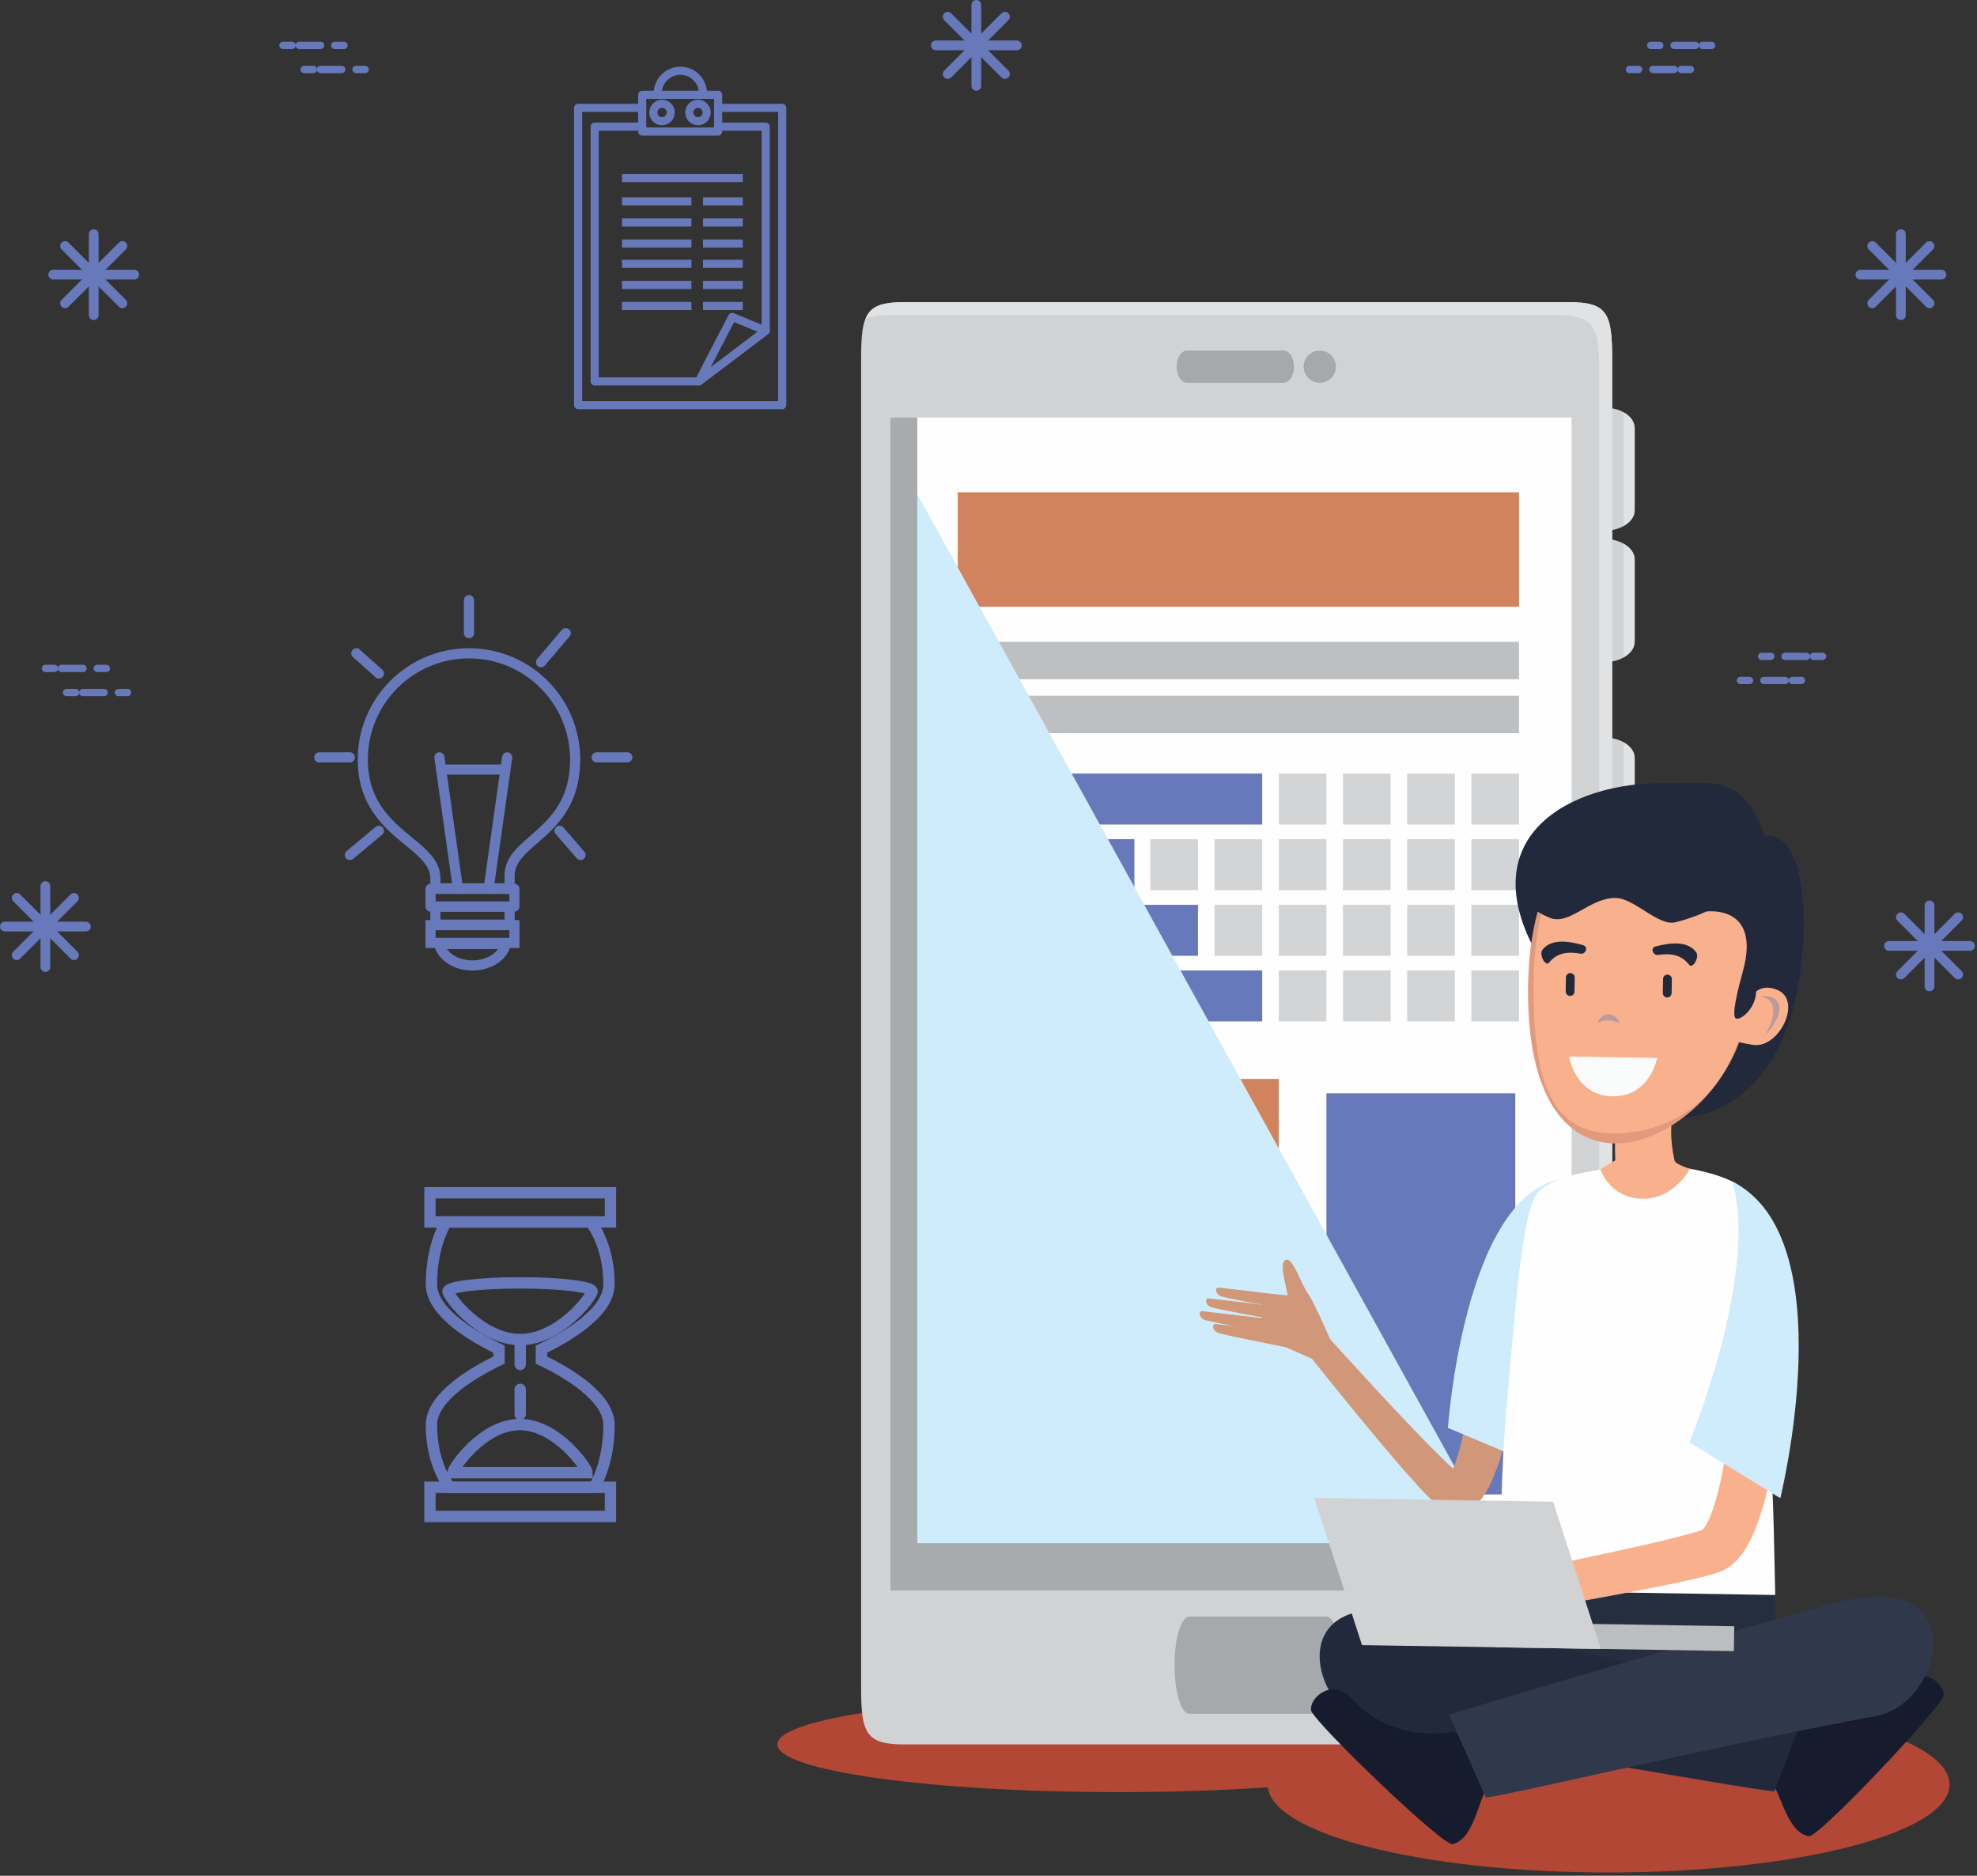<?xml version="1.0" encoding="UTF-8"?> <svg xmlns="http://www.w3.org/2000/svg" width="487" height="462" viewBox="0 0 487 462" fill="none"><rect x="0" y="0" width="487" height="462" fill="#333333" stroke="none"/><path d="M312.274 439.549C312.274 451.503 349.873 461.199 396.255 461.199C442.63 461.199 480.235 451.503 480.235 439.549C480.235 427.588 442.63 417.898 396.255 417.898C349.873 417.898 312.274 427.588 312.274 439.549Z" fill="#B34735"></path><path d="M191.487 429.655C191.487 436.143 229.085 441.405 275.468 441.405C321.843 441.405 359.441 436.143 359.441 429.655C359.441 423.161 321.843 417.898 275.468 417.898C229.085 417.898 191.487 423.161 191.487 429.655Z" fill="#B34735"></path><path d="M475.304 223V242.954" stroke="#6779BA" stroke-width="2.4" stroke-linecap="round" stroke-linejoin="round"></path><path d="M485.281 232.977H465.327" stroke="#6779BA" stroke-width="2.4" stroke-linecap="round" stroke-linejoin="round"></path><path d="M482.359 225.922L468.249 240.032" stroke="#6779BA" stroke-width="2.4" stroke-linecap="round" stroke-linejoin="round"></path><path d="M482.359 240.032L468.249 225.922" stroke="#6779BA" stroke-width="2.4" stroke-linecap="round" stroke-linejoin="round"></path><path d="M428.725 167.602H430.976" stroke="#6779BA" stroke-width="1.8" stroke-linecap="round" stroke-linejoin="round"></path><path d="M434.479 167.602H439.741" stroke="#6779BA" stroke-width="1.8" stroke-linecap="round" stroke-linejoin="round" stroke-dasharray="5.5 5.5"></path><path d="M441.495 167.602H443.741" stroke="#6779BA" stroke-width="1.8" stroke-linecap="round" stroke-linejoin="round"></path><path d="M433.942 161.664H436.194" stroke="#6779BA" stroke-width="1.8" stroke-linecap="round" stroke-linejoin="round"></path><path d="M439.702 161.664H444.958" stroke="#6779BA" stroke-width="1.8" stroke-linecap="round" stroke-linejoin="round" stroke-dasharray="5.5 5.5"></path><path d="M446.713 161.664H448.965" stroke="#6779BA" stroke-width="1.8" stroke-linecap="round" stroke-linejoin="round"></path><path d="M468.25 57.668V77.622" stroke="#6779BA" stroke-width="2.4" stroke-linecap="round" stroke-linejoin="round"></path><path d="M478.226 67.644H458.272" stroke="#6779BA" stroke-width="2.4" stroke-linecap="round" stroke-linejoin="round"></path><path d="M475.305 60.594L461.194 74.704" stroke="#6779BA" stroke-width="2.4" stroke-linecap="round" stroke-linejoin="round"></path><path d="M475.305 74.704L461.194 60.594" stroke="#6779BA" stroke-width="2.4" stroke-linecap="round" stroke-linejoin="round"></path><path d="M240.498 1.199V21.153" stroke="#6779BA" stroke-width="2.4" stroke-linecap="round" stroke-linejoin="round"></path><path d="M250.475 11.176H230.527" stroke="#6779BA" stroke-width="2.4" stroke-linecap="round" stroke-linejoin="round"></path><path d="M247.554 4.121L233.443 18.232" stroke="#6779BA" stroke-width="2.4" stroke-linecap="round" stroke-linejoin="round"></path><path d="M247.554 18.232L233.443 4.121" stroke="#6779BA" stroke-width="2.4" stroke-linecap="round" stroke-linejoin="round"></path><path d="M401.396 17.109H403.642" stroke="#6779BA" stroke-width="1.8" stroke-linecap="round" stroke-linejoin="round"></path><path d="M407.15 17.109H412.413" stroke="#6779BA" stroke-width="1.8" stroke-linecap="round" stroke-linejoin="round" stroke-dasharray="5.5 5.5"></path><path d="M414.168 17.109H416.413" stroke="#6779BA" stroke-width="1.8" stroke-linecap="round" stroke-linejoin="round"></path><path d="M406.614 11.176H408.86" stroke="#6779BA" stroke-width="1.8" stroke-linecap="round" stroke-linejoin="round"></path><path d="M412.369 11.176H417.632" stroke="#6779BA" stroke-width="1.8" stroke-linecap="round" stroke-linejoin="round" stroke-dasharray="5.5 5.5"></path><path d="M419.386 11.176H421.631" stroke="#6779BA" stroke-width="1.8" stroke-linecap="round" stroke-linejoin="round"></path><path d="M11.177 218.23V238.184" stroke="#6779BA" stroke-width="2.4" stroke-linecap="round" stroke-linejoin="round"></path><path d="M1.2 228.207H21.154" stroke="#6779BA" stroke-width="2.4" stroke-linecap="round" stroke-linejoin="round"></path><path d="M4.115 221.152L18.226 235.263" stroke="#6779BA" stroke-width="2.4" stroke-linecap="round" stroke-linejoin="round"></path><path d="M4.115 235.263L18.226 221.152" stroke="#6779BA" stroke-width="2.4" stroke-linecap="round" stroke-linejoin="round"></path><path d="M31.418 170.566H29.166" stroke="#6779BA" stroke-width="1.8" stroke-linecap="round" stroke-linejoin="round"></path><path d="M25.658 170.566H20.401" stroke="#6779BA" stroke-width="1.8" stroke-linecap="round" stroke-linejoin="round" stroke-dasharray="5.5 5.5"></path><path d="M18.647 170.566H16.395" stroke="#6779BA" stroke-width="1.8" stroke-linecap="round" stroke-linejoin="round"></path><path d="M26.2 164.629H23.948" stroke="#6779BA" stroke-width="1.8" stroke-linecap="round" stroke-linejoin="round"></path><path d="M20.439 164.629H15.177" stroke="#6779BA" stroke-width="1.8" stroke-linecap="round" stroke-linejoin="round" stroke-dasharray="5.5 5.5"></path><path d="M13.422 164.629H11.177" stroke="#6779BA" stroke-width="1.8" stroke-linecap="round" stroke-linejoin="round"></path><path d="M23.087 57.668V77.622" stroke="#6779BA" stroke-width="2.4" stroke-linecap="round" stroke-linejoin="round"></path><path d="M13.109 67.644H33.063" stroke="#6779BA" stroke-width="2.4" stroke-linecap="round" stroke-linejoin="round"></path><path d="M16.025 60.594L30.142 74.704" stroke="#6779BA" stroke-width="2.4" stroke-linecap="round" stroke-linejoin="round"></path><path d="M16.025 74.704L30.142 60.594" stroke="#6779BA" stroke-width="2.4" stroke-linecap="round" stroke-linejoin="round"></path><path d="M89.946 17.109H87.694" stroke="#6779BA" stroke-width="1.8" stroke-linecap="round" stroke-linejoin="round"></path><path d="M84.186 17.109H78.923" stroke="#6779BA" stroke-width="1.8" stroke-linecap="round" stroke-linejoin="round" stroke-dasharray="5.5 5.5"></path><path d="M77.176 17.109H74.924" stroke="#6779BA" stroke-width="1.8" stroke-linecap="round" stroke-linejoin="round"></path><path d="M84.722 11.176H82.477" stroke="#6779BA" stroke-width="1.8" stroke-linecap="round" stroke-linejoin="round"></path><path d="M78.968 11.176H73.705" stroke="#6779BA" stroke-width="1.8" stroke-linecap="round" stroke-linejoin="round" stroke-dasharray="5.5 5.5"></path><path d="M71.951 11.176H69.705" stroke="#6779BA" stroke-width="1.8" stroke-linecap="round" stroke-linejoin="round"></path><path d="M150.374 373.511H105.912V366.328H150.374V373.511Z" stroke="#6779BA" stroke-width="2.8" stroke-miterlimit="10" stroke-linecap="round"></path><path d="M105.912 293.781H150.374V300.964H105.912V293.781Z" stroke="#6779BA" stroke-width="2.8" stroke-miterlimit="10" stroke-linecap="round"></path><path d="M133.368 334.991V332.305C139.837 329.192 150.018 323.196 150.018 316.306C150.018 306.208 145.444 300.965 145.444 300.965H109.944C109.944 300.965 106.276 306.432 106.276 316.306C106.276 323.196 116.451 329.192 122.919 332.305V334.991C116.451 338.104 106.276 344.1 106.276 350.989C106.276 361.081 110.844 366.331 110.844 366.331H146.343C146.343 366.331 150.018 360.864 150.018 350.989C150.018 344.1 139.837 338.104 133.368 334.991Z" stroke="#6779BA" stroke-width="2.8" stroke-miterlimit="10" stroke-linecap="round"></path><path d="M145.852 318.06C145.852 319.208 137.948 329.931 128.144 329.931C118.345 329.931 110.353 319.208 110.353 318.06C110.353 316.912 118.294 315.98 128.099 315.98C137.904 315.98 145.852 316.912 145.852 318.06Z" stroke="#6779BA" stroke-width="2.8" stroke-miterlimit="10" stroke-linecap="round"></path><path d="M111.576 362.739C111.576 361.59 118.931 350.867 128.06 350.867C137.182 350.867 144.626 361.59 144.626 362.739H111.576Z" stroke="#6779BA" stroke-width="2.8" stroke-miterlimit="10" stroke-linecap="round"></path><path d="M128.144 329.93V350.866" stroke="#6779BA" stroke-width="2.8" stroke-miterlimit="10" stroke-linecap="round" stroke-dasharray="6.14 6.14"></path><path d="M115.525 160.914C101.076 160.914 89.364 172.626 89.364 187.075C89.364 205.484 107.245 207.334 107.245 216.316V218.791H125.527V215.678C125.527 206.671 141.679 205.484 141.679 187.075C141.679 172.626 129.973 160.914 115.525 160.914Z" stroke="#6779BA" stroke-width="2.5" stroke-linecap="round" stroke-linejoin="round"></path><path d="M108.15 232.504C108.865 235.515 112.278 237.799 116.386 237.799C120.494 237.799 123.907 235.515 124.621 232.504H108.15Z" stroke="#6779BA" stroke-width="2.5" stroke-miterlimit="10"></path><path d="M125.527 227.743V223.297H107.245V227.743H125.527Z" stroke="#6779BA" stroke-width="2.5" stroke-linecap="round" stroke-linejoin="round"></path><path d="M126.714 232.239H106.059V227.863H126.714V232.239Z" stroke="#6779BA" stroke-width="2.5" stroke-miterlimit="10"></path><path d="M126.714 223.295H106.059V218.926H126.714V223.295Z" stroke="#6779BA" stroke-width="2.5" stroke-linecap="round" stroke-linejoin="round"></path><path d="M115.525 155.944V147.805" stroke="#6779BA" stroke-width="2.5" stroke-linecap="round" stroke-linejoin="round"></path><path d="M146.98 186.543H154.527" stroke="#6779BA" stroke-width="2.5" stroke-linecap="round" stroke-linejoin="round"></path><path d="M78.642 186.543H86.188" stroke="#6779BA" stroke-width="2.5" stroke-linecap="round" stroke-linejoin="round"></path><path d="M133.271 163.103L139.351 155.945" stroke="#6779BA" stroke-width="2.5" stroke-linecap="round" stroke-linejoin="round"></path><path d="M93.338 204.625L86.188 210.583" stroke="#6779BA" stroke-width="2.5" stroke-linecap="round" stroke-linejoin="round"></path><path d="M93.338 165.883L87.775 160.914" stroke="#6779BA" stroke-width="2.5" stroke-linecap="round" stroke-linejoin="round"></path><path d="M137.839 204.625L143.006 210.583" stroke="#6779BA" stroke-width="2.5" stroke-linecap="round" stroke-linejoin="round"></path><path d="M112.808 218.923L108.24 186.543" stroke="#6779BA" stroke-width="2.5" stroke-linecap="round" stroke-linejoin="round"></path><path d="M120.36 218.923L124.928 186.543" stroke="#6779BA" stroke-width="2.5" stroke-linecap="round" stroke-linejoin="round"></path><path d="M108.668 189.543H124.284" stroke="#6779BA" stroke-width="2.5" stroke-linecap="round" stroke-linejoin="round"></path><path d="M162.029 22.995C162.029 19.92 164.524 17.426 167.592 17.426C170.667 17.426 173.161 19.92 173.161 22.995" stroke="#6779BA" stroke-width="2" stroke-linecap="round" stroke-linejoin="round"></path><path d="M176.899 26.566H192.687V99.772H142.407V26.566H158.195" stroke="#6779BA" stroke-width="2" stroke-linecap="round" stroke-linejoin="round"></path><path d="M176.899 31.191H188.617V81.471L172.121 93.942H146.483V31.191H158.195" stroke="#6779BA" stroke-width="2" stroke-linecap="round" stroke-linejoin="round"></path><path d="M188.617 81.47L172.121 93.941L180.369 78.051L188.617 81.47Z" stroke="#6779BA" stroke-width="2" stroke-linecap="round" stroke-linejoin="round"></path><path d="M176.899 32.397H158.195V23.352H176.899V32.397Z" stroke="#6779BA" stroke-width="2" stroke-linecap="round" stroke-linejoin="round"></path><path d="M165.219 27.708C165.219 28.889 164.256 29.852 163.07 29.852C161.889 29.852 160.933 28.889 160.933 27.708C160.933 26.522 161.889 25.559 163.07 25.559C164.256 25.559 165.219 26.522 165.219 27.708Z" stroke="#6779BA" stroke-width="2" stroke-linecap="round" stroke-linejoin="round"></path><path d="M174.086 27.708C174.086 28.889 173.123 29.852 171.936 29.852C170.756 29.852 169.793 28.889 169.793 27.708C169.793 26.522 170.756 25.559 171.936 25.559C173.123 25.559 174.086 26.522 174.086 27.708Z" stroke="#6779BA" stroke-width="2" stroke-linecap="round" stroke-linejoin="round"></path><path d="M153.227 43.859H182.978" stroke="#6779BA" stroke-width="2" stroke-miterlimit="10"></path><path d="M153.227 49.594H170.322" stroke="#6779BA" stroke-width="2" stroke-miterlimit="10"></path><path d="M173.174 49.594H182.978" stroke="#6779BA" stroke-width="2" stroke-miterlimit="10"></path><path d="M153.227 54.793H170.322" stroke="#6779BA" stroke-width="2" stroke-miterlimit="10"></path><path d="M173.174 54.793H182.978" stroke="#6779BA" stroke-width="2" stroke-miterlimit="10"></path><path d="M153.227 59.984H170.322" stroke="#6779BA" stroke-width="2" stroke-miterlimit="10"></path><path d="M173.174 59.984H182.978" stroke="#6779BA" stroke-width="2" stroke-miterlimit="10"></path><path d="M153.227 64.981H170.322" stroke="#6779BA" stroke-width="2" stroke-miterlimit="10"></path><path d="M173.174 64.981H182.978" stroke="#6779BA" stroke-width="2" stroke-miterlimit="10"></path><path d="M153.227 70.18H170.322" stroke="#6779BA" stroke-width="2" stroke-miterlimit="10"></path><path d="M173.174 70.18H182.978" stroke="#6779BA" stroke-width="2" stroke-miterlimit="10"></path><path d="M153.227 75.371H170.322" stroke="#6779BA" stroke-width="2" stroke-miterlimit="10"></path><path d="M173.174 75.371H182.978" stroke="#6779BA" stroke-width="2" stroke-miterlimit="10"></path><path d="M402.673 125.657C402.673 128.451 399.349 130.716 395.247 130.716C391.146 130.716 387.822 128.451 387.822 125.657V105.467C387.822 102.667 391.146 100.402 395.247 100.402C399.349 100.402 402.673 102.667 402.673 105.467V125.657Z" fill="#D1D2D3"></path><path d="M402.673 158.019C402.673 160.813 399.349 163.084 395.247 163.084C391.146 163.084 387.822 160.813 387.822 158.019V137.829C387.822 135.029 391.146 132.758 395.247 132.758C399.349 132.758 402.673 135.029 402.673 137.829V158.019Z" fill="#D1D2D3"></path><path d="M402.673 206.919C402.673 209.719 399.349 211.99 395.247 211.99C391.146 211.99 387.822 209.719 387.822 206.919V186.735C387.822 183.935 391.146 181.664 395.247 181.664C399.349 181.664 402.673 183.935 402.673 186.735V206.919Z" fill="#D1D2D3"></path><path d="M399.975 101.586V129.526C401.614 128.595 402.673 127.217 402.673 125.654V105.464C402.673 103.895 401.614 102.511 399.975 101.586Z" fill="#E1E2E3"></path><path d="M399.975 133.949V161.889C401.614 160.964 402.673 159.58 402.673 158.017V137.828C402.673 136.258 401.614 134.874 399.975 133.949Z" fill="#E1E2E3"></path><path d="M399.975 182.855V210.796C401.614 209.871 402.673 208.486 402.673 206.917V186.734C402.673 185.165 401.614 183.78 399.975 182.855Z" fill="#E1E2E3"></path><path d="M397.135 415.654C397.135 426.894 395.923 429.656 386.584 429.656H222.662C213.329 429.656 212.117 426.894 212.117 415.654V88.428C212.117 77.181 213.329 74.426 222.662 74.426H386.584C395.923 74.426 397.135 77.181 397.135 88.428V415.654Z" fill="#D1D2D3"></path><path d="M387.139 391.822H219.351V102.832H387.139V391.822Z" fill="#FEFEFE"></path><path d="M326.743 251.579H315.006V239.031H326.743V251.579Z" fill="#D3D4D5"></path><path d="M342.562 251.579H330.818V239.031H342.562V251.579Z" fill="#D3D4D5"></path><path d="M358.37 251.579H346.633V239.031H358.37V251.579Z" fill="#D3D4D5"></path><path d="M374.19 251.579H362.446V239.031H374.19V251.579Z" fill="#D3D4D5"></path><path d="M310.929 251.579H235.931V239.031H310.929V251.579Z" fill="#6779BA"></path><path d="M326.743 203.079H315.006V190.531H326.743V203.079Z" fill="#D3D4D5"></path><path d="M342.562 203.079H330.818V190.531H342.562V203.079Z" fill="#D3D4D5"></path><path d="M358.37 203.079H346.633V190.531H358.37V203.079Z" fill="#D3D4D5"></path><path d="M374.19 203.079H362.446V190.531H374.19V203.079Z" fill="#D3D4D5"></path><path d="M310.929 203.079H235.931V190.531H310.929V203.079Z" fill="#6779BA"></path><path d="M310.929 235.413H299.186V222.859H310.929V235.413Z" fill="#D3D4D5"></path><path d="M326.743 235.413H315.006V222.859H326.743V235.413Z" fill="#D3D4D5"></path><path d="M342.562 235.413H330.818V222.859H342.562V235.413Z" fill="#D3D4D5"></path><path d="M358.37 235.413H346.633V222.859H358.37V235.413Z" fill="#D3D4D5"></path><path d="M374.19 235.413H362.446V222.859H374.19V235.413Z" fill="#D3D4D5"></path><path d="M295.116 235.413H235.931V222.859H295.116V235.413Z" fill="#6779BA"></path><path d="M295.116 219.243H283.372V206.695H295.116V219.243Z" fill="#D3D4D5"></path><path d="M310.929 219.243H299.186V206.695H310.929V219.243Z" fill="#D3D4D5"></path><path d="M326.743 219.243H315.006V206.695H326.743V219.243Z" fill="#D3D4D5"></path><path d="M342.562 219.243H330.818V206.695H342.562V219.243Z" fill="#D3D4D5"></path><path d="M358.37 219.243H346.633V206.695H358.37V219.243Z" fill="#D3D4D5"></path><path d="M374.19 219.243H362.446V206.695H374.19V219.243Z" fill="#D3D4D5"></path><path d="M279.436 219.243H235.931V206.695H279.436V219.243Z" fill="#6779BA"></path><path d="M374.19 121.254H235.931V149.449H374.19V121.254Z" fill="#D0835C"></path><path d="M374.19 158.082H235.931V167.293H374.19V158.082Z" fill="#BDBFC1"></path><path d="M374.19 171.363H235.931V180.575H374.19V171.363Z" fill="#BDBFC1"></path><path d="M315.005 265.746H235.931V293.941H315.005V265.746Z" fill="#D0835C"></path><path d="M315.005 302.578H235.931V311.783H315.005V302.578Z" fill="#BDBFC1"></path><path d="M315.005 315.855H235.931V325.067H315.005V315.855Z" fill="#BDBFC1"></path><path d="M315.005 330.199H235.931V339.404H315.005V330.199Z" fill="#BDBFC1"></path><path d="M315.005 344.539H235.931V353.75H315.005V344.539Z" fill="#BDBFC1"></path><path d="M315.005 358.887H235.931V368.092H315.005V358.887Z" fill="#BDBFC1"></path><path d="M373.259 368.09H326.743V269.285H373.259V368.09Z" fill="#6779BA"></path><g style="mix-blend-mode:multiply"><path d="M373.259 388.282H223.364V117L373.259 388.282Z" fill="#CEECFB"></path></g><path d="M386.584 74.426H222.661C217.175 74.426 214.502 75.395 213.227 78.464C214.738 77.858 216.754 77.609 219.472 77.609H383.401C392.733 77.609 393.945 80.365 393.945 91.611V418.831C393.945 423.468 393.728 426.645 392.835 428.801C396.503 427.315 397.135 423.621 397.135 415.654V88.428C397.135 77.181 395.923 74.426 386.584 74.426Z" fill="#E1E2E3"></path><path d="M318.75 90.305C318.75 92.499 317.608 94.279 316.198 94.279H292.398C290.988 94.279 289.84 92.499 289.84 90.305C289.84 88.124 290.988 86.344 292.398 86.344H316.198C317.608 86.344 318.75 88.124 318.75 90.305Z" fill="#A6A9AB"></path><path d="M330.397 410.138C330.397 416.747 328.771 422.111 326.768 422.111H292.959C290.956 422.111 289.329 416.747 289.329 410.138C289.329 403.536 290.956 398.184 292.959 398.184H326.768C328.771 398.184 330.397 403.536 330.397 410.138Z" fill="#A6A9AB"></path><path d="M329.07 90.311C329.07 92.499 327.291 94.279 325.103 94.279C322.915 94.279 321.135 92.499 321.135 90.311C321.135 88.124 322.915 86.344 325.103 86.344C327.291 86.344 329.07 88.124 329.07 90.311Z" fill="#A6A9AB"></path><g style="mix-blend-mode:multiply"><path d="M225.966 380.085V102.832H219.351V391.822H387.139V380.085H225.966Z" fill="#A8ABAD"></path></g><path d="M378.088 318.19C378.088 318.19 377.845 319.817 377.424 322.668C376.984 325.494 376.327 329.52 375.44 334.342C374.547 339.171 373.437 344.791 371.938 350.832C371.179 353.856 370.331 356.975 369.233 360.203C368.685 361.817 368.066 363.456 367.281 365.159C366.873 366.014 366.433 366.888 365.865 367.813C365.278 368.738 364.647 369.727 363.339 370.862C362.708 371.411 361.764 372.049 360.488 372.425C359.148 372.833 357.496 372.712 356.284 372.221C355.716 371.985 355.155 371.691 354.785 371.404L354.472 371.181L354.319 371.066L354.077 370.862L354.051 370.83L353.834 370.62L352.98 369.778C351.838 368.649 350.696 367.564 349.56 366.257C348.429 365.01 347.309 363.775 346.199 362.55C345.178 361.355 344.17 360.179 343.175 359.023C339.207 354.391 335.622 350.028 332.554 346.277C326.424 338.769 322.411 333.704 322.411 333.704L327.368 329.526C327.368 329.526 331.654 334.304 338.187 341.378C341.459 344.906 345.286 349.027 349.446 353.32C350.483 354.391 351.538 355.48 352.61 356.586C353.652 357.607 354.702 358.638 355.761 359.68C356.762 360.72 357.993 361.766 359.206 362.825L360.111 363.616L360.341 363.813L360.367 363.839C360.558 363.998 360.15 363.647 360.182 363.673L360.15 363.647L360.092 363.59C360.035 363.565 359.85 363.424 359.646 363.354C359.193 363.131 358.37 363.08 357.802 363.258C357.292 363.373 357.056 363.603 357.018 363.603C356.922 363.679 357.215 363.316 357.439 362.856C357.681 362.391 357.936 361.817 358.178 361.211C358.657 359.96 359.091 358.582 359.48 357.173C360.252 354.34 360.864 351.393 361.4 348.529C362.465 342.775 363.212 337.276 363.786 332.556C364.36 327.835 364.755 323.887 365.01 321.125C365.253 318.382 365.387 316.812 365.387 316.812L378.088 318.19Z" fill="#D19779"></path><path d="M356.673 351.698L374.049 359.015C374.049 359.015 376.671 313.29 384.173 290.453C360.532 295.365 356.673 351.698 356.673 351.698Z" fill="#CEECFB"></path><path d="M369.387 419.722L436.845 420.807L437.292 392.848L369.833 391.77L369.387 419.722Z" fill="#252E3F"></path><path d="M443.818 424.569C443.818 424.569 458.649 427.421 468.683 415.192C473.136 409.757 479.196 414.599 478.743 417.744C477.289 421.59 447.977 452.612 445.585 452.267C439.748 451.412 438.262 439.209 435.557 438.118C431.532 436.498 443.818 424.569 443.818 424.569Z" fill="#161C2D"></path><path d="M349.28 397.663C398.067 408.495 445.087 420.347 445.087 420.347L437.081 441.207C429.969 440.703 379.051 431.077 339.992 425.846C323.234 423.6 313.87 389.804 349.28 397.663Z" fill="#21293A"></path><path d="M358.198 426.468C358.198 426.468 343.526 430.04 332.905 418.315C328.185 413.11 322.373 418.239 322.979 421.364C324.619 425.134 355.417 454.676 357.79 454.216C363.576 453.075 364.469 440.814 367.116 439.596C371.058 437.778 358.198 426.468 358.198 426.468Z" fill="#161C2D"></path><path d="M451.561 394.955C403.361 408.16 356.979 422.309 356.979 422.309L365.999 442.741C373.079 441.899 423.461 429.785 462.22 422.64C478.844 419.578 486.544 385.367 451.561 394.955Z" fill="#30394C"></path><path d="M436.055 355.583C436.922 369.342 437.101 384.518 437.292 392.849L369.834 391.771C369.425 379.817 369.814 359.85 371.307 344.247C372.978 326.756 374.714 297.986 378.885 293.661C383.057 289.336 392.345 288.609 394.195 288.009C398.182 286.708 408.695 287.065 412.867 287.416C418.155 287.856 428.623 290.331 430.205 293.955C431.787 297.571 435.2 342.065 436.055 355.583Z" fill="#FEFEFE"></path><path d="M397.83 278.445C397.92 272.78 412.592 271.077 411.839 276.11C411.328 279.586 412.011 283.637 412.483 285.825C412.694 286.808 416.285 287.873 416.285 287.873C416.285 287.873 412.47 295.381 404.522 295.266C396.574 295.151 394.194 288.007 394.194 288.007L397.881 285.8C397.881 285.8 397.786 281.277 397.83 278.445Z" fill="#F9B18D"></path><path d="M379.867 237.128C379.44 263.933 387.905 269.017 406.787 274.497C419.424 278.158 442.031 270.746 444.174 232.306C444.806 220.951 443.396 204.876 434.644 205.884C429.311 190.313 421.669 193.062 410.346 192.877C386.941 192.501 360.928 206.152 379.867 237.128Z" fill="#21293A"></path><path d="M376.423 242.506C375.982 270.051 385.672 281.444 397.78 281.635C411.622 281.858 430.587 265.751 430.944 243.38C431.385 215.835 419.424 200.468 404.369 200.226C389.315 199.983 376.863 214.955 376.423 242.506Z" fill="#E19A7E"></path><path d="M377.788 241.019C377.361 267.601 382.764 278.898 397.072 279.134C411.393 279.357 429.165 270.491 430.97 241.587C432.629 215.05 418.684 200.461 404.37 200.225C390.055 199.996 378.215 214.444 377.788 241.019Z" fill="#F9B18D"></path><path d="M402.392 198.968C414.499 199.159 428.827 206.125 430.007 218.003C425.152 222.545 419.245 225.549 412.688 227.163C408.509 228.19 402.609 221.243 398.009 221.173C391.643 221.071 386.636 227.98 381.838 226.085C377.494 224.369 374.503 221.511 374.184 216.759C382.151 208.319 390.552 198.776 402.392 198.968Z" fill="#21293A"></path><path d="M437.815 243.816C444.117 246.457 438.166 258.501 431.685 257.333C428.91 256.829 424.84 256.625 424.91 252.23C424.98 247.835 430.122 247.752 430.122 247.752C430.122 247.752 432.042 241.405 437.815 243.816Z" fill="#F9B18D"></path><g style="mix-blend-mode:multiply"><path d="M433.471 245.653C433.471 245.653 436.724 244.46 438.006 247.05C439.62 250.31 434.555 255.286 434.555 255.286C434.555 255.286 437.93 250.38 436.431 247.273C435.474 245.296 433.471 245.653 433.471 245.653Z" fill="#BA9A9E"></path></g><g style="mix-blend-mode:multiply"><path d="M396.262 251.341C397.295 251.36 398.233 251.628 398.985 252.062C398.596 250.786 397.55 249.867 396.287 249.848C395.03 249.823 393.952 250.716 393.519 251.979C394.284 251.564 395.241 251.322 396.262 251.341Z" fill="#BA9A9E"></path></g><path d="M408.223 260.583C408.223 260.583 406.443 270.17 397.219 270.024C388.001 269.877 386.527 260.238 386.527 260.238L408.223 260.583Z" fill="#FAFBFB"></path><path d="M417.855 234.603C415.998 231.872 411.967 232.025 407.84 233.104C406.462 233.461 407.106 235.406 408.509 235.202C411.048 234.826 413.995 234.877 416.094 237.639C416.942 238.768 418.658 235.776 417.855 234.603Z" fill="#21293A"></path><path d="M429.375 239.053C433.841 222.621 420.285 224.515 420.285 224.515C420.285 224.515 428.495 209.665 431.487 215.865C432.609 218.194 438.676 237.599 432.597 244.182C432.533 248.252 428.922 251.295 427.666 250.874C426.396 250.453 428.023 244.042 429.375 239.053Z" fill="#21293A"></path><path d="M409.607 244.588C409.6 245.188 410.079 245.679 410.672 245.685C411.271 245.698 411.763 245.219 411.775 244.62L411.833 241.156C411.839 240.563 411.361 240.072 410.761 240.059C410.168 240.046 409.677 240.525 409.664 241.124L409.607 244.588Z" fill="#21293A"></path><path d="M379.931 233.988C381.877 231.321 385.889 231.602 389.985 232.808C391.35 233.216 390.642 235.142 389.245 234.887C386.725 234.434 383.771 234.383 381.596 237.082C380.703 238.192 379.089 235.142 379.931 233.988Z" fill="#21293A"></path><path d="M387.847 244.237C387.841 244.837 387.35 245.315 386.75 245.302C386.15 245.29 385.672 244.798 385.685 244.205L385.736 240.741C385.749 240.142 386.24 239.663 386.839 239.676C387.439 239.682 387.911 240.174 387.905 240.773L387.847 244.237Z" fill="#21293A"></path><path d="M440.366 331.812C440.366 331.812 440.238 333.426 440.015 336.258C439.766 339.059 439.377 343.046 438.765 347.83C438.146 352.614 437.323 358.19 436.022 364.211C435.358 367.229 434.586 370.348 433.508 373.589C432.96 375.209 432.354 376.855 431.55 378.558C430.733 380.261 429.815 382.022 428.182 383.904C427.353 384.835 426.3 385.83 424.775 386.653L424.163 386.94L423.857 387.074L423.704 387.138L423.41 387.246L422.849 387.425L421.713 387.782C420.829 388.02 419.946 388.256 419.066 388.49C418.279 388.673 417.495 388.858 416.712 389.045C413.608 389.743 410.597 390.378 407.68 390.952C401.855 392.113 396.427 393.115 391.777 393.963C382.463 395.603 376.256 396.694 376.256 396.694L374.477 387.017C374.477 387.017 380.6 385.753 389.793 383.859C394.386 382.889 399.738 381.735 405.421 380.433C408.266 379.783 411.188 379.081 414.097 378.335C414.816 378.143 415.536 377.952 416.259 377.761L418.116 377.218L419.213 376.836L419.768 376.644L419.806 376.631C420.004 376.561 419.576 376.714 419.615 376.702H419.589L419.551 376.714C419.521 376.727 419.496 376.74 419.474 376.753C419.328 376.823 419.462 376.746 419.653 376.498C420.074 375.994 420.661 374.96 421.139 373.825C421.637 372.683 422.083 371.388 422.479 370.067C423.283 367.414 423.901 364.607 424.418 361.851C425.439 356.333 426.077 351.007 426.53 346.433C426.983 341.853 427.244 338.013 427.404 335.333C427.531 332.686 427.608 331.168 427.608 331.168L440.366 331.812Z" fill="#F9B18D"></path><path d="M438.548 369.016L416.139 355.262C416.139 355.262 433.254 314.2 426.792 291.051C454.413 304.989 438.548 369.016 438.548 369.016Z" fill="#CEECFB"></path><path d="M323.234 334.709L316.804 331.851L309.334 330.314L312.351 318.723L317.193 319.029L316.396 315.196C316.396 315.196 315.184 310.532 316.893 310.258C318.596 309.99 320.548 316.388 322.162 318.57C323.776 320.752 327.974 330.614 327.974 330.614L323.234 334.709Z" fill="#D19779"></path><path d="M309.334 330.314C309.334 330.314 300.856 328.713 299.778 328.164C298.693 327.609 298.419 325.989 299.542 326.117C300.658 326.25 311.688 327.52 311.688 327.52L309.334 330.314Z" fill="#D19779"></path><path d="M310.183 327.763C310.183 327.763 297.552 325.531 296.468 324.982C295.389 324.433 295.115 322.813 296.232 322.941C297.348 323.068 311.235 324.701 311.235 324.701L310.183 327.763Z" fill="#D19779"></path><path d="M311.752 324.623C311.752 324.623 299.115 322.391 298.037 321.842C296.952 321.293 296.678 319.667 297.801 319.801C298.917 319.928 312.804 321.561 312.804 321.561L311.752 324.623Z" fill="#D19779"></path><path d="M314.233 321.963C314.233 321.963 301.596 319.736 300.518 319.181C299.434 318.633 299.159 317.012 300.282 317.14C301.398 317.274 315.286 318.907 315.286 318.907L314.233 321.963Z" fill="#D19779"></path><path d="M368.271 405.729L427.105 406.673L427.2 400.55L368.366 399.605L368.271 405.729Z" fill="#BBBDBF"></path><path d="M335.507 405.199L394.341 406.143L382.591 369.878L323.757 368.934L335.507 405.199Z" fill="#D1D2D3"></path></svg> 